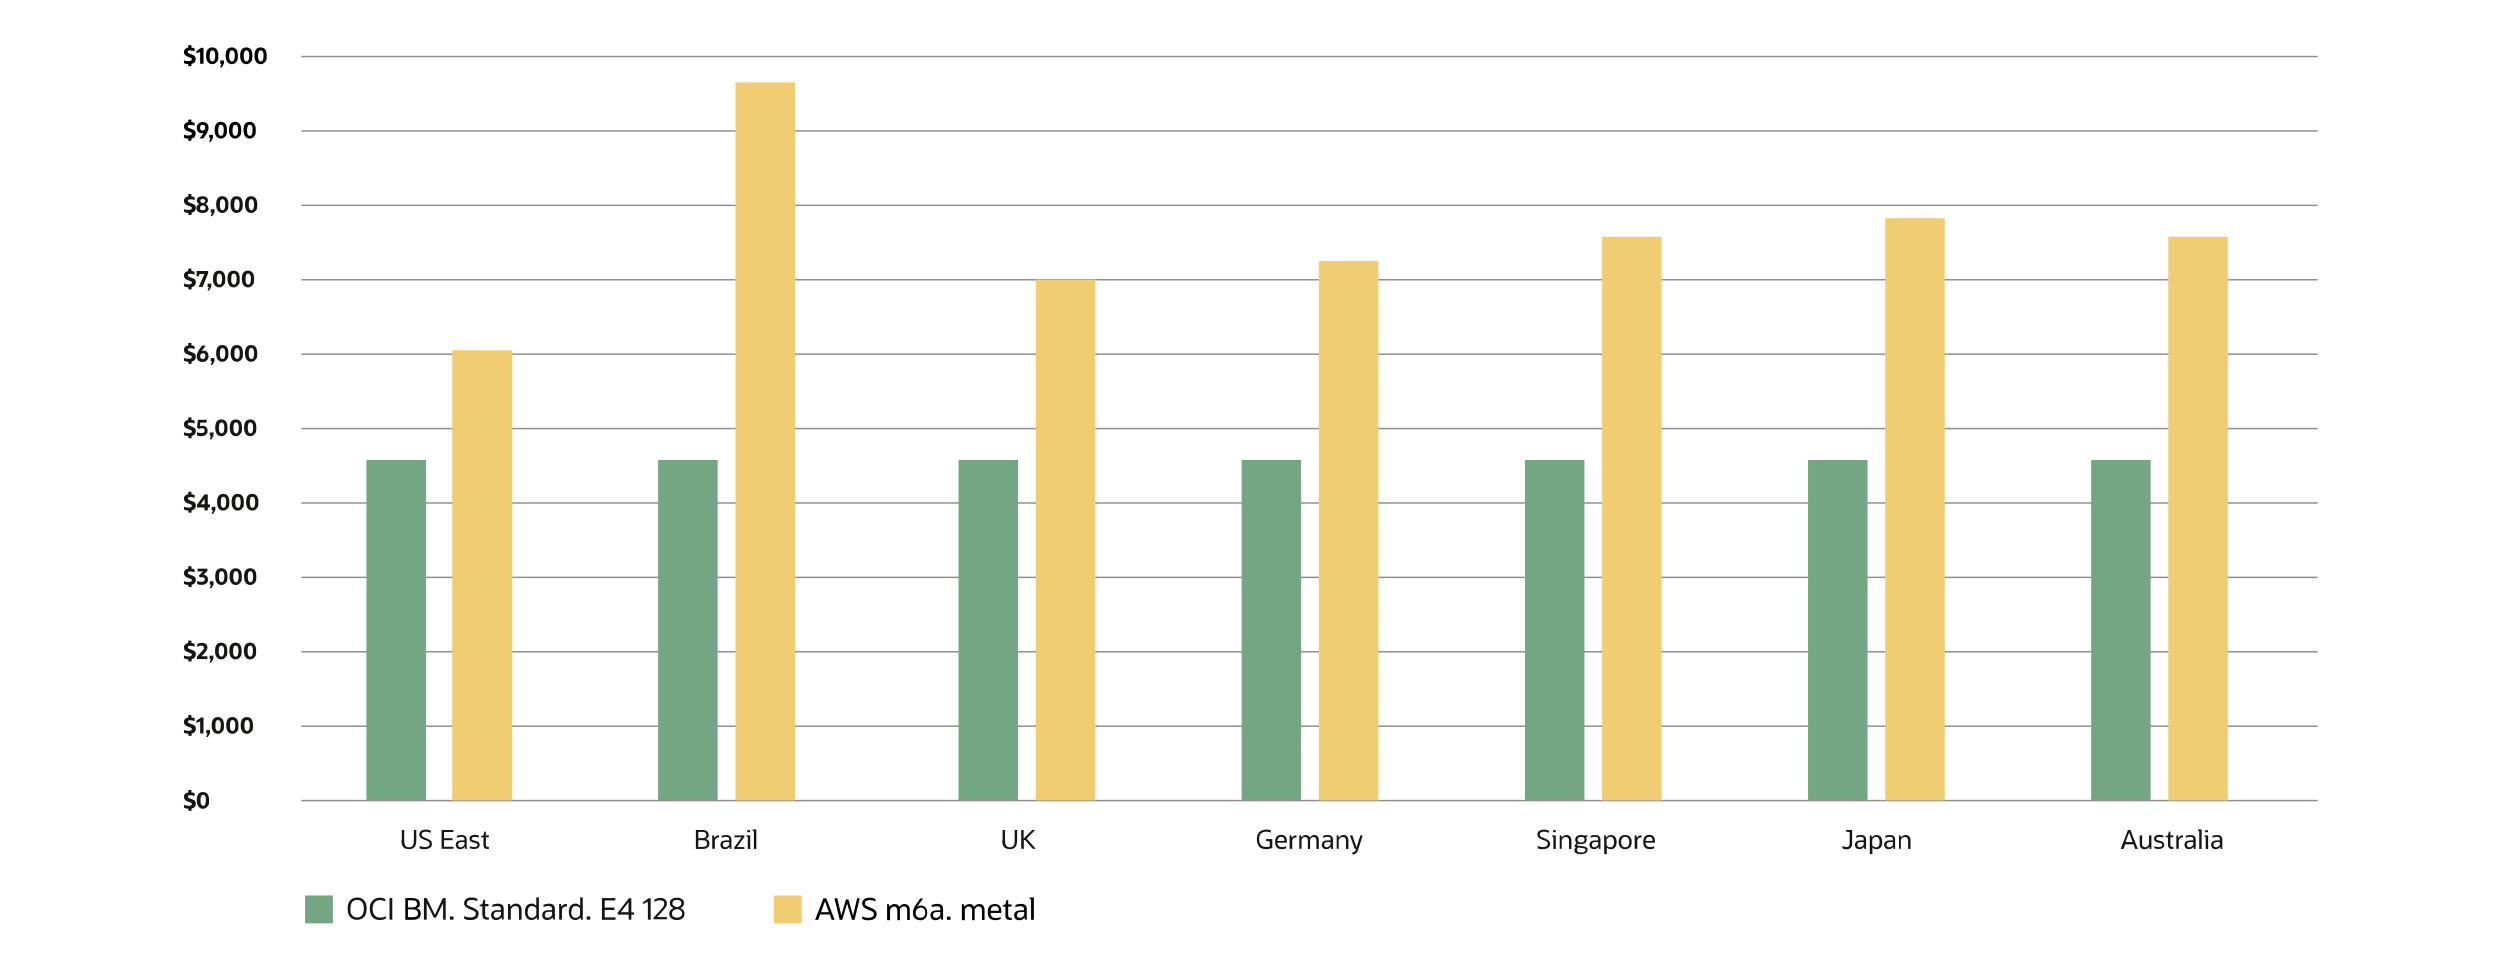 <?xml version="1.0" encoding="UTF-8"?>
<svg id="Layer_1" xmlns="http://www.w3.org/2000/svg" version="1.1" viewBox="0 0 1344 523.4">
  <!-- Generator: Adobe Illustrator 29.1.0, SVG Export Plug-In . SVG Version: 2.1.0 Build 142)  -->
  <defs>
    <style>
      .st0 {
        display: none;
      }

      .st0, .st1 {
        fill: #161513;
      }

      .st2 {
        fill: #74a683;
      }

      .st3 {
        fill: #fff;
      }

      .st4, .st5 {
        isolation: isolate;
      }

      .st6 {
        fill: #f0cc72;
      }

      .st5 {
        fill: none;
        opacity: .7;
        stroke: #665f5b;
        stroke-dasharray: 0 0 0 0 0 0;
        stroke-width: .8px;
      }
    </style>
  </defs>
  <rect class="st3" width="1344" height="523.4"/>
  <path class="st2" d="M179,481.4h-15v15h15v-15Z"/>
  <path class="st6" d="M431,481.4h-15v15h15v-15Z"/>
  <path d="M217.9,494.4v-11.6h3.7c1.4,0,2.4.3,3.1.8.7.5,1,1.3,1,2.4s-.1,1-.4,1.4-.7.7-1.2,1c1.4.4,2.1,1.3,2.1,2.8,0,2.2-1.5,3.3-4.4,3.3h-3.9ZM219.3,487.8h2c1,0,1.7-.1,2.2-.4.4-.3.7-.8.7-1.5s-.2-1.2-.7-1.5c-.4-.3-1.2-.4-2.2-.4h-2v3.8ZM219.3,493.1h2.3c1.1,0,1.9-.2,2.4-.5s.7-.8.7-1.6-.2-1.3-.7-1.6c-.5-.3-1.3-.5-2.4-.5h-2.3v4.2Z"/>
  <path class="st1" d="M192,494.5c-1.7,0-2.9-.5-3.8-1.6-.9-1-1.3-2.5-1.3-4.4s.4-3.4,1.3-4.4c.9-1,2.2-1.6,3.8-1.6s2.9.5,3.8,1.6c.9,1,1.3,2.5,1.3,4.4s-.4,3.4-1.3,4.4c-.9,1-2.2,1.6-3.8,1.6ZM192,493.2c1.2,0,2.1-.4,2.7-1.2.6-.8.9-2,.9-3.5s-.3-2.7-.9-3.5c-.6-.8-1.5-1.2-2.7-1.2-2.4,0-3.6,1.6-3.6,4.7s.3,2.7.9,3.5c.6.8,1.5,1.2,2.7,1.2h0ZM207.5,492.5v1.3c-.4.2-.9.4-1.5.6-.6.1-1.2.2-1.8.2-1.7,0-3.1-.5-4-1.6s-1.4-2.6-1.4-4.5.2-2.3.7-3.2c.4-.9,1.1-1.5,1.9-2,.8-.5,1.8-.7,2.9-.7s1,0,1.5.2c.5.1.9.3,1.3.5v1.3c-.6-.2-1-.4-1.5-.5-.4-.1-.8-.2-1.2-.2-1.3,0-2.3.4-3,1.2-.7.8-1.1,1.9-1.1,3.4s.4,2.7,1.1,3.6c.7.8,1.7,1.2,3,1.2s2-.2,3.1-.7h0ZM209.4,494.4v-11.6h1.5v11.6h-1.5ZM227.9,494.4v-11.6h1.5l4.4,9,4.3-9h1.5v11.6h-1.4v-8.9l-3.8,7.8h-1.2l-3.8-7.7v8.8h-1.5ZM241.9,494.4v-1.7h1.9v1.7h-1.9ZM249.5,493.8v-1.3c1.2.5,2.3.7,3.4.7s1.6-.2,2.1-.5c.5-.4.8-.8.8-1.5s-.2-.8-.5-1.1c-.3-.3-.9-.6-1.7-.9l-1.2-.5c-1-.4-1.8-.9-2.2-1.3-.4-.5-.7-1.1-.7-1.8,0-1,.4-1.7,1.1-2.3.7-.6,1.7-.8,3-.8s1.1,0,1.6.2c.6.1,1,.3,1.4.5v1.3c-1.1-.5-2.1-.7-3-.7-1.7,0-2.6.6-2.6,1.8s.2.7.5,1,.9.6,1.6.9l1.2.5c1.1.4,1.8.9,2.3,1.4s.7,1.1.7,1.9-.4,1.9-1.1,2.4c-.7.6-1.8.9-3.1.9h-1.3c-.4,0-.8-.1-1.2-.3s-.7-.2-1-.4h-.1ZM259.3,491.8v-4.6h-1.4v-.7l1.4-.5.6-2.3h.9v2.3h1.8v1.2h-1.8v4.6c0,.9.4,1.4,1.2,1.4s.2,0,.4,0h.4v1.2h-1c-.8,0-1.4-.2-1.8-.6s-.6-1.1-.6-2h-.1ZM269.8,494.4l-.2-1.3c-.7,1-1.6,1.5-2.8,1.5s-1.5-.2-2-.7-.8-1.1-.8-1.9.3-1.6.9-2c.6-.5,1.5-.7,2.5-.7h1.9v-.5c0-.6-.1-1-.4-1.3-.3-.2-.7-.4-1.3-.4s-.8,0-1.3.1c-.5,0-1,.2-1.6.4v-1.2c.4-.2.9-.3,1.4-.4s1-.2,1.5-.2c2.1,0,3.2.9,3.2,2.8v5.7h-1ZM266.9,493.4c.5,0,.9-.1,1.4-.4.4-.3.8-.7,1-1.2v-1.6h-1.8c-.7,0-1.3.1-1.6.4-.3.3-.5.7-.5,1.2s.1.9.4,1.2c.3.3.7.4,1.1.4ZM273.1,494.4v-8.4h1l.3,1.4c.4-.5.8-.9,1.3-1.2.5-.3,1.1-.4,1.7-.4,1,0,1.7.3,2.2.9s.8,1.4.8,2.5v5.2h-1.4v-5.1c0-1.5-.6-2.2-1.9-2.2s-1,.2-1.5.5c-.4.3-.8.8-1,1.3v5.5h-1.5ZM288.7,494.4l-.2-1.3c-.3.5-.7.9-1.2,1.1-.5.3-1,.4-1.6.4-1.1,0-2-.4-2.6-1.2-.6-.8-.9-1.8-.9-3.2s.3-2.4.9-3.2c.6-.8,1.5-1.2,2.6-1.2s.9,0,1.4.3.8.4,1.2.8v-4.5h1.4v12h-1,0ZM283.6,490.2c0,1,.2,1.8.6,2.4s1,.8,1.7.8,1-.1,1.4-.4.8-.7,1-1.1v-3.7c-.7-.8-1.4-1.1-2.3-1.1s-1.3.3-1.7.8c-.4.5-.6,1.3-.6,2.4h-.1ZM297.3,494.4l-.2-1.3c-.7,1-1.6,1.5-2.8,1.5s-1.5-.2-2-.7-.8-1.1-.8-1.9.3-1.6.9-2c.6-.5,1.5-.7,2.5-.7h1.9v-.5c0-.6-.1-1-.4-1.3-.3-.2-.7-.4-1.3-.4s-.8,0-1.3.1c-.5,0-1,.2-1.6.4v-1.2c.4-.2.9-.3,1.4-.4s1-.2,1.5-.2c2.1,0,3.2.9,3.2,2.8v5.7h-1ZM294.4,493.4c.5,0,.9-.1,1.4-.4.4-.3.8-.7,1-1.2v-1.6h-1.8c-.7,0-1.3.1-1.6.4-.3.3-.5.7-.5,1.2s.1.9.4,1.2c.3.3.7.4,1.1.4ZM300.6,494.4v-8.4h1l.3,1.6c.5-1.1,1.3-1.6,2.3-1.6s.4,0,.6,0v1.3h-.4c-.6,0-1.1.2-1.5.5s-.7.8-.8,1.5v5.1h-1.5ZM312.3,494.4l-.2-1.3c-.3.5-.7.9-1.2,1.1-.5.3-1,.4-1.6.4-1.1,0-2-.4-2.6-1.2-.6-.8-.9-1.8-.9-3.2s.3-2.4.9-3.2c.6-.8,1.5-1.2,2.6-1.2s.9,0,1.4.3.8.4,1.2.8v-4.5h1.4v12h-1,0ZM307.1,490.2c0,1,.2,1.8.6,2.4s1,.8,1.7.8,1-.1,1.4-.4.8-.7,1-1.1v-3.7c-.7-.8-1.4-1.1-2.3-1.1s-1.3.3-1.7.8c-.4.5-.6,1.3-.6,2.4h-.1ZM315.4,494.4v-1.7h1.9v1.7h-1.9ZM323.6,494.4v-11.6h7.2v1.3h-5.7v3.8h5.2v1.3h-5.2v4h5.8v1.3h-7.3ZM332.1,491.7v-1.1l6-7.7h1.3v7.6h1.5v1.2h-1.5v2.7h-1.4v-2.7h-5.9ZM333.7,490.4h4.2v-5.4l-4.2,5.4ZM348.3,494.4v-9.6l-2.7,1.2v-.9l3.1-2.2h1.1v11.5h-1.5ZM351.3,494.4v-1l3.2-3.5c.6-.7,1.1-1.2,1.5-1.7s.7-.9.8-1.3c.2-.4.3-.7.3-1,0-1.3-.7-1.9-2.2-1.9s-2,.3-3.1.9v-1.2c.4-.3.9-.5,1.5-.7s1.2-.3,1.7-.3c1.1,0,2,.3,2.6.8s.9,1.3.9,2.3-.2,1.3-.7,2-1.2,1.6-2.2,2.7l-2.4,2.5h5.3v1.2h-7.2v.2h0ZM368,491.2c0,1-.4,1.9-1.1,2.5s-1.7.9-3,.9-2.3-.3-3-.9-1.1-1.4-1.1-2.5.2-1.3.6-1.8,1-.9,1.7-1.2c-.7-.3-1.2-.6-1.5-1.1-.4-.4-.5-1-.5-1.6,0-.9.3-1.6,1-2.1s1.6-.8,2.8-.8,2.1.3,2.8.8c.7.5,1,1.2,1,2.1s-.2,1.1-.5,1.6-.9.8-1.5,1.1c.7.2,1.3.6,1.7,1.2.4.5.6,1.1.6,1.8ZM364,487.7c.8-.2,1.3-.4,1.7-.8.4-.4.6-.8.6-1.3,0-1.2-.8-1.8-2.4-1.8s-2.4.6-2.4,1.8.2.9.6,1.3c.4.3,1,.6,1.8.8h0ZM364,488.7c-1.8.3-2.7,1.1-2.7,2.4s.2,1.3.7,1.6c.5.4,1.1.6,2,.6s1.5-.2,2-.6.7-.9.7-1.6c0-1.3-.9-2.1-2.7-2.4Z"/>
  <path class="st0" d="M438.1,494.4l4.5-11.6h1.5l4.5,11.6h-1.6l-1-2.9h-5.2l-1,2.9h-1.7,0ZM441.2,490.2h4.3l-2.1-5.9-2.1,5.9h0ZM451.3,494.4l-2.8-11.6h1.5l2.2,9.2,2.5-8.6h1.3l2.5,8.7,2.2-9.3h1.4l-2.8,11.6h-1.4l-2.6-8.8-2.6,8.8h-1.4ZM463.4,493.8v-1.3c1.2.5,2.3.7,3.4.7s1.6-.2,2.1-.5c.5-.4.8-.8.8-1.5s-.2-.8-.5-1.1c-.3-.3-.9-.6-1.7-.9l-1.2-.5c-1-.4-1.8-.9-2.2-1.3-.4-.5-.7-1.1-.7-1.8,0-1,.4-1.7,1.1-2.3.7-.6,1.7-.8,3-.8s1.1,0,1.6.2c.6.1,1,.3,1.4.5v1.3c-1.1-.5-2.1-.7-3-.7-1.7,0-2.6.6-2.6,1.8s.2.7.5,1,.9.6,1.6.9l1.2.5c1.1.4,1.8.9,2.3,1.4s.7,1.1.7,1.9-.4,1.9-1.1,2.4c-.7.6-1.8.9-3.1.9s-.8,0-1.3,0-.8-.1-1.2-.3c-.4-.1-.7-.2-1-.4h0ZM480.7,494.4v-8.4h1l.3,1.4c.3-.5.7-.9,1.2-1.1.5-.3,1-.4,1.6-.4,1.2,0,2.1.5,2.5,1.6.3-.5.7-.9,1.2-1.2.5-.3,1.1-.4,1.6-.4.9,0,1.6.3,2.1.9s.7,1.4.7,2.5v5.2h-1.4v-5.1c0-1.4-.6-2.2-1.7-2.2s-1,.2-1.4.5-.7.7-.8,1.2v5.6h-1.4v-5.1c0-1.4-.6-2.2-1.7-2.2s-1,.2-1.4.5-.7.8-.8,1.3v5.5h-1.6ZM498.6,494.5c-1.2,0-2.2-.4-2.9-1.1-.7-.7-1-1.7-1-3s.1-1.4.4-2.1.8-1.6,1.4-2.5l2.1-3h1.6l-2.4,3.3c-.2.2-.3.5-.5.7-.1.2-.3.4-.4.6.6-.5,1.3-.8,2.2-.8s1.2.2,1.7.5.9.8,1.2,1.4c.3.6.4,1.3.4,2.1s-.2,1.5-.5,2.1-.8,1.1-1.4,1.4-1.3.5-2.1.5h.2,0ZM496,490.5c0,.9.2,1.6.7,2.1s1.1.7,1.9.7,1.4-.2,1.9-.7.7-1.2.7-2-.2-1.5-.6-2-1-.8-1.7-.8-1.2.2-1.6.5c-.5.3-.8.8-1.1,1.4v.8h-.2,0ZM509.8,494.4l-.2-1.3c-.7,1-1.6,1.5-2.8,1.5s-1.5-.2-2-.7-.8-1.1-.8-1.9.3-1.6.9-2c.6-.5,1.5-.7,2.5-.7h1.9v-.5c0-.6-.1-1-.4-1.3-.3-.2-.7-.4-1.3-.4s-.8,0-1.3.1c-.5,0-1,.2-1.6.4v-1.2c.4-.2.9-.3,1.4-.4s1-.2,1.5-.2c2.1,0,3.2.9,3.2,2.8v5.7h-1ZM507,493.4c.5,0,.9-.1,1.4-.4.4-.3.8-.7,1-1.2v-1.6h-1.8c-.7,0-1.3.1-1.6.4-.3.3-.5.7-.5,1.2s.1.9.4,1.2c.3.3.7.4,1.1.4ZM512.9,494.4v-1.7h1.9v1.7h-1.9ZM520.9,494.4v-8.4h1l.3,1.4c.3-.5.7-.9,1.2-1.1.5-.3,1-.4,1.6-.4,1.2,0,2.1.5,2.5,1.6.3-.5.7-.9,1.2-1.2.5-.3,1.1-.4,1.6-.4.9,0,1.6.3,2.1.9s.7,1.4.7,2.5v5.2h-1.4v-5.1c0-1.4-.6-2.2-1.7-2.2s-1,.2-1.4.5-.7.7-.8,1.2v5.6h-1.4v-5.1c0-1.4-.6-2.2-1.7-2.2s-1,.2-1.4.5-.7.8-.8,1.3v5.5h-1.6,0ZM541.7,493.9c-.3.2-.7.3-1.2.4s-1,.2-1.6.2c-1.3,0-2.3-.4-3-1.1-.7-.8-1-1.9-1-3.3s.3-2.5,1-3.2c.6-.7,1.6-1.1,2.8-1.1,2.3,0,3.5,1.3,3.5,3.9v.9h-5.8c0,.9.3,1.6.8,2.1.4.4,1.1.6,2,.6s.9,0,1.4-.1c.4,0,.9-.2,1.3-.4v1.2h-.2ZM538.6,487c-.7,0-1.3.2-1.6.6-.4.4-.6,1-.6,1.8h4.4c0-.9-.2-1.5-.5-1.9s-.9-.6-1.6-.6h-.1ZM544.3,491.8v-4.6h-1.4v-.7l1.4-.5.6-2.3h.9v2.3h1.8v1.2h-1.8v4.6c0,.9.4,1.4,1.2,1.4s.3,0,.4,0h.4v1.2h-1c-.8,0-1.4-.2-1.8-.6-.4-.4-.6-1.1-.6-2h-.1ZM554.9,494.4l-.2-1.3c-.7,1-1.6,1.5-2.8,1.5s-1.5-.2-2-.7-.8-1.1-.8-1.9.3-1.6.9-2c.6-.5,1.5-.7,2.5-.7h1.9v-.5c0-.6,0-1-.4-1.3-.3-.2-.7-.4-1.3-.4s-.8,0-1.3.1c-.5,0-1,.2-1.6.4v-1.2c.4-.2.9-.3,1.4-.4s1-.2,1.5-.2c2.1,0,3.2.9,3.2,2.8v5.7h-1ZM552,493.4c.5,0,.9-.1,1.4-.4.4-.3.8-.7,1-1.2v-1.6h-1.8c-.7,0-1.3.1-1.6.4s-.5.7-.5,1.2,0,.9.4,1.2c.3.3.7.4,1.1.4h0ZM558.2,494.4v-10.9l-.8-.5v-.6h2.3v12h-1.5Z"/>
  <g id="Gridlines">
    <path class="st5" d="M162,430.4h1084"/>
    <path class="st5" d="M162,390.4h1084"/>
    <path class="st5" d="M162,350.4h1084"/>
    <path class="st5" d="M162,310.4h1084"/>
    <path class="st5" d="M162,270.4h1084"/>
    <path class="st5" d="M162,230.4h1084"/>
    <path class="st5" d="M162,190.4h1084"/>
    <path class="st5" d="M162,150.4h1084"/>
    <path class="st5" d="M162,110.4h1084"/>
    <path class="st5" d="M162,70.4h1084"/>
    <path class="st5" d="M162,30.4h1084"/>
  </g>
  <path class="st2" d="M229,247.3h-32v183h32v-183h0Z"/>
  <path class="st6" d="M275.4,188.3h-32.3v242h32.3v-242h0Z"/>
  <path class="st2" d="M385.8,247.3h-32v183h32v-183h0Z"/>
  <path class="st6" d="M427.4,44.3h-32v386h32V44.3Z"/>
  <path class="st2" d="M547.3,247.3h-32v183h32v-183h0Z"/>
  <path class="st6" d="M588.8,150.3h-32v280h32V150.3Z"/>
  <path class="st2" d="M699.5,247.3h-32v183h32v-183h0Z"/>
  <path class="st6" d="M741,140.3h-32v290h32V140.3Z"/>
  <path class="st2" d="M851.8,247.3h-32v183h32v-183h0Z"/>
  <path class="st2" d="M1156.2,247.3h-32v183h32v-183h0Z"/>
  <path class="st6" d="M893.3,127.3h-32v303h32V127.3Z"/>
  <path class="st6" d="M1197.7,127.3h-32v303h32V127.3Z"/>
  <path class="st2" d="M1004,247.3h-32v183h32v-183h0Z"/>
  <path class="st6" d="M1045.5,117.3h-32v313h32V117.3Z"/>
  <path class="st1" d="M98.9,114v-1.6c.5.2.9.3,1.4.4h1.3c1,0,1.5-.3,1.5-.9s0-.3,0-.4-.2-.2-.3-.3c-.2,0-.4-.2-.8-.3l-1-.4c-.6-.2-1.2-.5-1.5-.9-.4-.4-.6-.9-.6-1.6s.2-1.2.6-1.6,1-.7,1.7-.8v-1.3h1.7v1.3c.6,0,1.2.2,1.7.4v1.6c-.5-.2-.9-.3-1.2-.4h-1.1c-.4,0-.8,0-1,.2-.2,0-.3.3-.3.6s0,.4.3.6c.2,0,.5.3.9.4l1,.4c.6.2,1,.4,1.3.6s.5.5.6.7c0,.3.2.6.2,1.1s-.2,1.2-.6,1.7c-.4.4-.9.7-1.7.9v1.2h-1.7v-1.1c-.8,0-1.5-.2-2.1-.5h-.3ZM112.2,111.9c0,.8-.3,1.4-.9,1.9s-1.4.7-2.4.7-1.8-.2-2.4-.7-.9-1.1-.9-1.9,0-.9.4-1.3.6-.7,1.1-.9c-.8-.4-1.3-1.1-1.3-1.9s.3-1.3.8-1.7c.5-.4,1.3-.6,2.2-.6s1.7.2,2.2.6.8,1,.8,1.7-.4,1.4-1.3,1.9c.5.2.8.5,1.1.9.3.4.4.8.4,1.3h.2ZM109,109.2c.8-.2,1.3-.6,1.3-1.2s-.4-1-1.3-1-1.3.3-1.3,1,.4,1,1.3,1.2ZM109,110.4c-1,.2-1.5.7-1.5,1.4s0,.7.4.9c.3.2.6.3,1.1.3s.8,0,1.1-.3c.3-.2.4-.5.4-.9,0-.8-.5-1.2-1.5-1.4ZM113.2,116.3l.8-2h-.7v-1.8h2v1.7l-1.2,2h-.9ZM119.6,114.5c-1.1,0-1.9-.4-2.5-1.2-.6-.8-.9-1.9-.9-3.4,0-2.9,1.1-4.4,3.3-4.4s3.3,1.5,3.3,4.4-.3,2.6-.9,3.4-1.4,1.2-2.5,1.2h.2ZM119.6,113c.5,0,.9-.2,1.1-.7s.4-1.2.4-2.3,0-1.7-.4-2.2c-.2-.5-.6-.7-1.1-.7s-.9.2-1.1.7-.3,1.2-.3,2.2,0,1.8.4,2.3c.2.5.6.7,1.1.7h0ZM127.3,114.5c-1.1,0-1.9-.4-2.5-1.2-.6-.8-.9-1.9-.9-3.4,0-2.9,1.1-4.4,3.3-4.4s3.3,1.5,3.3,4.4-.3,2.6-.9,3.4c-.6.8-1.4,1.2-2.5,1.2h.2ZM127.3,113c.5,0,.9-.2,1.1-.7.2-.5.4-1.2.4-2.3s-.1-1.7-.4-2.2c-.2-.5-.6-.7-1.1-.7s-.9.2-1.1.7-.3,1.2-.3,2.2,0,1.8.4,2.3c.2.5.6.7,1.1.7h-.1ZM135.1,114.5c-1.1,0-1.9-.4-2.5-1.2-.6-.8-.9-1.9-.9-3.4,0-2.9,1.1-4.4,3.3-4.4s3.3,1.5,3.3,4.4-.3,2.6-.9,3.4c-.6.8-1.4,1.2-2.5,1.2h.2,0ZM135.1,113c.5,0,.9-.2,1.1-.7.2-.5.4-1.2.4-2.3s-.1-1.7-.4-2.2c-.2-.5-.6-.7-1.1-.7s-.9.2-1.1.7c-.2.5-.3,1.2-.3,2.2s.1,1.8.4,2.3c.2.5.6.7,1.1.7h0Z"/>
  <path class="st1" d="M98.9,154v-1.6c.5.2.9.3,1.4.4.4,0,.9.1,1.3.1,1,0,1.5-.3,1.5-.9s0-.3,0-.4-.2-.2-.3-.3c-.2,0-.4-.2-.8-.3l-1-.4c-.6-.2-1.2-.5-1.5-.9-.4-.4-.6-.9-.6-1.6s.2-1.2.6-1.6c.4-.4,1-.7,1.7-.8v-1.3h1.7v1.3c.6,0,1.2.2,1.7.4v1.6c-.5-.2-.9-.3-1.2-.4-.4,0-.7-.1-1.1-.1s-.8,0-1,.2c-.2.1-.3.3-.3.6s0,.4.3.6c.2.1.5.3.9.4l1,.4c.6.2,1,.4,1.3.6.3.2.5.5.6.7,0,.3.2.6.2,1.1s-.2,1.2-.6,1.7c-.4.4-.9.7-1.7.9v1.2h-1.7v-1.1c-.8,0-1.5-.2-2.1-.5h-.3ZM106.8,154.3l3.1-7h-2.6l-.5,1.3h-1.1v-2.9h6.2v1.2l-3,7.4h-2.1ZM111.5,156.3l.8-2h-.7v-1.8h2v1.7l-1.2,2h-.9ZM117.9,154.5c-1.1,0-1.9-.4-2.5-1.2s-.9-1.9-.9-3.4c0-2.9,1.1-4.4,3.3-4.4s3.3,1.5,3.3,4.4-.3,2.6-.9,3.4c-.6.8-1.4,1.2-2.5,1.2h.2ZM117.9,153c.5,0,.9-.2,1.1-.7s.4-1.2.4-2.3,0-1.7-.4-2.2c-.2-.5-.6-.7-1.1-.7s-.9.2-1.1.7-.3,1.2-.3,2.2,0,1.8.4,2.3c.2.5.6.7,1.1.7h0ZM125.7,154.5c-1.1,0-1.9-.4-2.5-1.2s-.9-1.9-.9-3.4c0-2.9,1.1-4.4,3.3-4.4s3.3,1.5,3.3,4.4-.3,2.6-.9,3.4c-.6.8-1.4,1.2-2.5,1.2h.2ZM125.7,153c.5,0,.9-.2,1.1-.7s.4-1.2.4-2.3,0-1.7-.4-2.2c-.2-.5-.6-.7-1.1-.7s-.9.2-1.1.7-.3,1.2-.3,2.2,0,1.8.4,2.3.6.7,1.1.7h0ZM133.4,154.5c-1.1,0-1.9-.4-2.5-1.2s-.9-1.9-.9-3.4c0-2.9,1.1-4.4,3.3-4.4s3.3,1.5,3.3,4.4-.3,2.6-.9,3.4c-.6.8-1.4,1.2-2.5,1.2h.2,0ZM133.4,153c.5,0,.9-.2,1.1-.7s.4-1.2.4-2.3-.1-1.7-.4-2.2c-.2-.5-.6-.7-1.1-.7s-.9.2-1.1.7c-.2.5-.3,1.2-.3,2.2s.1,1.8.4,2.3c.2.5.6.7,1.1.7h0Z"/>
  <path class="st1" d="M98.9,194v-1.6c.5.2.9.3,1.4.4.4,0,.9.1,1.3.1,1,0,1.5-.3,1.5-.9s0-.3,0-.4-.2-.2-.3-.3c-.2,0-.4-.2-.8-.3l-1-.4c-.6-.2-1.2-.5-1.5-.9-.4-.4-.6-.9-.6-1.6s.2-1.2.6-1.6c.4-.4,1-.7,1.7-.8v-1.3h1.7v1.3c.6,0,1.2.2,1.7.4v1.6c-.5-.2-.9-.3-1.2-.4-.4,0-.7-.1-1.1-.1s-.8,0-1,.2c-.2.1-.3.3-.3.6s0,.4.3.6c.2.1.5.3.9.4l1,.4c.6.2,1,.4,1.3.6.3.2.5.5.6.7,0,.3.2.6.2,1.1s-.2,1.2-.6,1.7c-.4.4-.9.7-1.7.9v1.2h-1.7v-1.1c-.8,0-1.5-.2-2.1-.5h-.3ZM112.1,191.4c0,.6,0,1.2-.4,1.7s-.6.8-1.1,1.1-1,.4-1.7.4c-1,0-1.8-.3-2.3-.8-.6-.6-.8-1.3-.8-2.3s0-1.1.4-1.8c.2-.6.6-1.3,1-1.9l1.4-2h2l-1.6,2.1c-.2.3-.4.6-.6.9.3-.2.7-.3,1.1-.3.8,0,1.5.3,1.9.8s.7,1.2.7,2.1ZM107.6,191.4c0,.5,0,.9.4,1.2s.6.4,1,.4.8-.1,1-.4c.3-.3.4-.7.4-1.2s0-.8-.3-1.1c-.2-.3-.5-.4-.9-.4-.7,0-1.1.3-1.5.9v.6h0ZM113.2,196.3l.8-2h-.7v-1.8h2v1.7l-1.2,2h-.9ZM119.6,194.5c-1.1,0-1.9-.4-2.5-1.2s-.9-1.9-.9-3.4c0-2.9,1.1-4.4,3.3-4.4s3.3,1.5,3.3,4.4-.3,2.6-.9,3.4c-.6.8-1.4,1.2-2.5,1.2h.2ZM119.6,193c.5,0,.9-.2,1.1-.7s.4-1.2.4-2.3,0-1.7-.4-2.2c-.2-.5-.6-.7-1.1-.7s-.9.2-1.1.7-.3,1.2-.3,2.2,0,1.8.4,2.3c.2.5.6.7,1.1.7h0ZM127.4,194.5c-1.1,0-1.9-.4-2.5-1.2s-.9-1.9-.9-3.4c0-2.9,1.1-4.4,3.3-4.4s3.3,1.5,3.3,4.4-.3,2.6-.9,3.4c-.6.8-1.4,1.2-2.5,1.2,0,0,.2,0,.2,0ZM127.4,193c.5,0,.9-.2,1.1-.7s.4-1.2.4-2.3-.1-1.7-.4-2.2c-.2-.5-.6-.7-1.1-.7s-.9.2-1.1.7-.3,1.2-.3,2.2,0,1.8.4,2.3.6.7,1.1.7h0ZM135.1,194.5c-1.1,0-1.9-.4-2.5-1.2s-.9-1.9-.9-3.4c0-2.9,1.1-4.4,3.3-4.4s3.3,1.5,3.3,4.4-.3,2.6-.9,3.4c-.6.8-1.4,1.2-2.5,1.2h.2,0ZM135.1,193c.5,0,.9-.2,1.1-.7s.4-1.2.4-2.3-.1-1.7-.4-2.2c-.2-.5-.6-.7-1.1-.7s-.9.2-1.1.7c-.2.5-.3,1.2-.3,2.2s.1,1.8.4,2.3c.2.5.6.7,1.1.7h0Z"/>
  <path class="st1" d="M98.9,234v-1.6c.5.2.9.3,1.4.4.4,0,.9.1,1.3.1,1,0,1.5-.3,1.5-.9s0-.3,0-.4-.2-.2-.3-.3c-.2,0-.4-.2-.8-.3l-1-.4c-.6-.2-1.2-.5-1.5-.9-.4-.4-.6-.9-.6-1.6s.2-1.2.6-1.6c.4-.4,1-.7,1.7-.8v-1.3h1.7v1.3c.6,0,1.2.2,1.7.4v1.6c-.5-.2-.9-.3-1.2-.4-.4,0-.7-.1-1.1-.1s-.8,0-1,.2c-.2.1-.3.3-.3.6s0,.4.3.6c.2.1.5.3.9.4l1,.4c.6.2,1,.4,1.3.6.3.2.5.5.6.7,0,.3.2.6.2,1.1s-.2,1.2-.6,1.7c-.4.4-.9.7-1.7.9v1.2h-1.7v-1.1c-.8,0-1.5-.2-2.1-.5h-.3ZM105.9,233.9v-1.6c.4.2.7.3,1.2.4.4,0,.9.1,1.3.1s.9-.1,1.2-.4c.3-.2.4-.6.4-1s0-.7-.4-.9c-.2-.2-.6-.3-1-.3s-1.1.1-1.6.4l-1.1-.8.5-4.1h4.7v1.5h-3.4l-.2,1.9c.4-.1.8-.2,1.2-.2.9,0,1.6.2,2.1.7s.8,1.1.8,2,0,1.1-.4,1.5-.6.8-1.1,1-1,.4-1.7.4-1,0-1.4-.1c-.4,0-.8-.2-1.2-.4h0ZM112.7,236.3l.8-2h-.7v-1.8h2v1.7l-1.2,2h-.9ZM119.1,234.5c-1.1,0-1.9-.4-2.5-1.2s-.9-1.9-.9-3.4c0-2.9,1.1-4.4,3.3-4.4s3.3,1.5,3.3,4.4-.3,2.6-.9,3.4-1.4,1.2-2.5,1.2h.2ZM119.1,233c.5,0,.9-.2,1.1-.7s.4-1.2.4-2.3,0-1.7-.4-2.2c-.2-.5-.6-.7-1.1-.7s-.9.2-1.1.7-.3,1.2-.3,2.2,0,1.8.4,2.3c.2.5.6.7,1.1.7h0ZM126.9,234.5c-1.1,0-1.9-.4-2.5-1.2s-.9-1.9-.9-3.4c0-2.9,1.1-4.4,3.3-4.4s3.3,1.5,3.3,4.4-.3,2.6-.9,3.4c-.6.8-1.4,1.2-2.5,1.2,0,0,.2,0,.2,0ZM126.9,233c.5,0,.9-.2,1.1-.7s.4-1.2.4-2.3-.1-1.7-.4-2.2c-.2-.5-.6-.7-1.1-.7s-.9.2-1.1.7-.3,1.2-.3,2.2,0,1.8.4,2.3c.2.5.6.7,1.1.7h0ZM134.6,234.5c-1.1,0-1.9-.4-2.5-1.2s-.9-1.9-.9-3.4c0-2.9,1.1-4.4,3.3-4.4s3.3,1.5,3.3,4.4-.3,2.6-.9,3.4c-.6.8-1.4,1.2-2.5,1.2h.2,0ZM134.6,233c.5,0,.9-.2,1.1-.7.2-.5.4-1.2.4-2.3s-.1-1.7-.4-2.2c-.2-.5-.6-.7-1.1-.7s-.9.2-1.1.7c-.2.5-.3,1.2-.3,2.2s.1,1.8.4,2.3c.2.5.6.7,1.1.7h0Z"/>
  <path class="st1" d="M98.9,274v-1.6c.5.2.9.3,1.4.4.4,0,.9.1,1.3.1,1,0,1.5-.3,1.5-.9s0-.3,0-.4-.2-.2-.3-.3c-.2,0-.4-.2-.8-.3l-1-.4c-.6-.2-1.2-.5-1.5-.9-.4-.4-.6-.9-.6-1.6s.2-1.2.6-1.6,1-.7,1.7-.8v-1.3h1.7v1.3c.6,0,1.2.2,1.7.4v1.6c-.5-.2-.9-.3-1.2-.4-.4,0-.7-.1-1.1-.1s-.8,0-1,.2c-.2.1-.3.3-.3.6s0,.4.3.6c.2.1.5.3.9.4l1,.4c.6.2,1,.4,1.3.6s.5.5.6.7c0,.3.2.6.2,1.1s-.2,1.2-.6,1.7c-.4.4-.9.7-1.7.9v1.2h-1.7v-1.1c-.8,0-1.5-.2-2.1-.5h-.3ZM105.9,272.7v-1.4l4.1-5.5h1.7v5.4h1.2v1.6h-1.2v1.6h-1.8v-1.6h-4,0ZM110,270.7v-2.5l-2.1,2.9h2.1v-.5h0ZM113.7,276.3l.8-2h-.7v-1.8h2v1.7l-1.2,2h-.9ZM120.1,274.5c-1.1,0-1.9-.4-2.5-1.2s-.9-1.9-.9-3.4c0-2.9,1.1-4.4,3.3-4.4s3.3,1.5,3.3,4.4-.3,2.6-.9,3.4-1.4,1.2-2.5,1.2h.2ZM120.1,273c.5,0,.9-.2,1.1-.7s.4-1.2.4-2.3,0-1.7-.4-2.2c-.2-.5-.6-.7-1.1-.7s-.9.2-1.1.7-.3,1.2-.3,2.2,0,1.8.4,2.3c.2.5.6.7,1.1.7h0ZM127.9,274.5c-1.1,0-1.9-.4-2.5-1.2-.6-.8-.9-1.9-.9-3.4,0-2.9,1.1-4.4,3.3-4.4s3.3,1.5,3.3,4.4-.3,2.6-.9,3.4-1.4,1.2-2.5,1.2c0,0,.2,0,.2,0ZM127.9,273c.5,0,.9-.2,1.1-.7s.4-1.2.4-2.3-.1-1.7-.4-2.2c-.2-.5-.6-.7-1.1-.7s-.9.2-1.1.7-.3,1.2-.3,2.2,0,1.8.4,2.3c.2.5.6.7,1.1.7h0ZM135.7,274.5c-1.1,0-1.9-.4-2.5-1.2-.6-.8-.9-1.9-.9-3.4,0-2.9,1.1-4.4,3.3-4.4s3.3,1.5,3.3,4.4-.3,2.6-.9,3.4c-.6.8-1.4,1.2-2.5,1.2h.2,0ZM135.7,273c.5,0,.9-.2,1.1-.7.2-.5.4-1.2.4-2.3s-.1-1.7-.4-2.2c-.2-.5-.6-.7-1.1-.7s-.9.2-1.1.7c-.2.5-.3,1.2-.3,2.2s.1,1.8.4,2.3c.2.5.6.7,1.1.7h0Z"/>
  <path class="st1" d="M98.9,314v-1.6c.5.2.9.3,1.4.4.4,0,.9.1,1.3.1,1,0,1.5-.3,1.5-.9s0-.3,0-.4-.2-.2-.3-.3c-.2,0-.4-.2-.8-.3l-1-.4c-.6-.2-1.2-.5-1.5-.9-.4-.4-.6-.9-.6-1.6s.2-1.2.6-1.6,1-.7,1.7-.8v-1.3h1.7v1.3c.6,0,1.2.2,1.7.4v1.6c-.5-.2-.9-.3-1.2-.4-.4,0-.7-.1-1.1-.1s-.8,0-1,.2c-.2.1-.3.3-.3.6s0,.4.3.6c.2.1.5.3.9.4l1,.4c.6.2,1,.4,1.3.6s.5.5.6.7c0,.3.2.6.2,1.1s-.2,1.2-.6,1.7c-.4.4-.9.7-1.7.9v1.2h-1.7v-1.1c-.8,0-1.5-.2-2.1-.5h-.3ZM106,313.9v-1.6c.3.2.7.3,1.1.4.4,0,.8.1,1.2.1.6,0,1-.1,1.3-.3.3-.2.5-.6.5-1s0-.7-.4-.9c-.2-.2-.6-.3-1-.3s-.8,0-1.2.2l-.6-1,2.2-2.3h-2.9v-1.5h5.3v1.2l-2.1,2.1c.8,0,1.4.4,1.8.8s.6,1,.6,1.7,0,1.1-.4,1.6c-.3.4-.7.8-1.2,1s-1.1.3-1.8.3-.9,0-1.3-.1c-.4,0-.8-.2-1.1-.4h0ZM112.7,316.3l.8-2h-.7v-1.8h2v1.7l-1.2,2h-.9ZM119.1,314.5c-1.1,0-1.9-.4-2.5-1.2s-.9-1.9-.9-3.4c0-2.9,1.1-4.4,3.3-4.4s3.3,1.5,3.3,4.4-.3,2.6-.9,3.4-1.4,1.2-2.5,1.2h.2ZM119.1,313c.5,0,.9-.2,1.1-.7s.4-1.2.4-2.3,0-1.7-.4-2.2c-.2-.5-.6-.7-1.1-.7s-.9.2-1.1.7-.3,1.2-.3,2.2,0,1.8.4,2.3c.2.5.6.7,1.1.7h0ZM126.8,314.5c-1.1,0-1.9-.4-2.5-1.2s-.9-1.9-.9-3.4c0-2.9,1.1-4.4,3.3-4.4s3.3,1.5,3.3,4.4-.3,2.6-.9,3.4c-.6.8-1.4,1.2-2.5,1.2h.2ZM126.8,313c.5,0,.9-.2,1.1-.7.2-.5.4-1.2.4-2.3s-.1-1.7-.4-2.2c-.2-.5-.6-.7-1.1-.7s-.9.2-1.1.7-.3,1.2-.3,2.2,0,1.8.4,2.3c.2.5.6.7,1.1.7h0ZM134.6,314.5c-1.1,0-1.9-.4-2.5-1.2-.6-.8-.9-1.9-.9-3.4,0-2.9,1.1-4.4,3.3-4.4s3.3,1.5,3.3,4.4-.3,2.6-.9,3.4c-.6.8-1.4,1.2-2.5,1.2h.2,0ZM134.6,313c.5,0,.9-.2,1.1-.7.2-.5.4-1.2.4-2.3s-.1-1.7-.4-2.2c-.2-.5-.6-.7-1.1-.7s-.9.2-1.1.7c-.2.5-.3,1.2-.3,2.2s.1,1.8.4,2.3c.2.5.6.7,1.1.7h0Z"/>
  <path class="st1" d="M98.9,354v-1.6c.5.2.9.3,1.4.4.4,0,.9.1,1.3.1,1,0,1.5-.3,1.5-.9s0-.3,0-.4-.2-.2-.3-.3c-.2,0-.4-.2-.8-.3l-1-.4c-.6-.2-1.2-.5-1.5-.9-.4-.4-.6-.9-.6-1.6s.2-1.2.6-1.6,1-.7,1.7-.8v-1.3h1.7v1.3c.6,0,1.2.2,1.7.4v1.6c-.5-.2-.9-.3-1.2-.4-.4,0-.7-.1-1.1-.1s-.8,0-1,.2c-.2.1-.3.3-.3.6s0,.4.3.6c.2.1.5.3.9.4l1,.4c.6.2,1,.4,1.3.6s.5.5.6.7c0,.3.2.6.2,1.1s-.2,1.2-.6,1.7c-.4.4-.9.7-1.7.9v1.2h-1.7v-1.1c-.8,0-1.5-.2-2.1-.5h-.3ZM105.9,354.3v-1.3l2.2-2.4c.4-.5.8-.8,1-1.1.2-.3.4-.5.5-.7v-.6c0-.7-.5-1.1-1.4-1.1s-1.4.2-2.2.7v-1.6c.4-.2.8-.3,1.2-.4.4-.1.9-.2,1.3-.2.9,0,1.6.2,2.2.6.5.4.8,1,.8,1.8s0,.6-.2,1c0,.3-.3.7-.6,1.1-.3.4-.7.9-1.2,1.4l-1.2,1.3h3.2v1.5h-5.7,0ZM112.6,356.3l.8-2h-.7v-1.8h2v1.7l-1.2,2h-.9ZM119,354.5c-1.1,0-1.9-.4-2.5-1.2s-.9-1.9-.9-3.4c0-2.9,1.1-4.4,3.3-4.4s3.3,1.5,3.3,4.4-.3,2.6-.9,3.4-1.4,1.2-2.5,1.2h.2ZM119,353c.5,0,.9-.2,1.1-.7s.4-1.2.4-2.3,0-1.7-.4-2.2c-.2-.5-.6-.7-1.1-.7s-.9.2-1.1.7-.3,1.2-.3,2.2,0,1.8.4,2.3.6.7,1.1.7h0ZM126.7,354.5c-1.1,0-1.9-.4-2.5-1.2s-.9-1.9-.9-3.4c0-2.9,1.1-4.4,3.3-4.4s3.3,1.5,3.3,4.4-.3,2.6-.9,3.4c-.6.8-1.4,1.2-2.5,1.2h.2ZM126.7,353c.5,0,.9-.2,1.1-.7s.4-1.2.4-2.3-.1-1.7-.4-2.2c-.2-.5-.6-.7-1.1-.7s-.9.2-1.1.7-.3,1.2-.3,2.2,0,1.8.4,2.3c.2.5.6.7,1.1.7h0ZM134.5,354.5c-1.1,0-1.9-.4-2.5-1.2-.6-.8-.9-1.9-.9-3.4,0-2.9,1.1-4.4,3.3-4.4s3.3,1.5,3.3,4.4-.3,2.6-.9,3.4c-.6.8-1.4,1.2-2.5,1.2h.2,0ZM134.5,353c.5,0,.9-.2,1.1-.7.2-.5.4-1.2.4-2.3s-.1-1.7-.4-2.2c-.2-.5-.6-.7-1.1-.7s-.9.2-1.1.7c-.2.5-.3,1.2-.3,2.2s.1,1.8.4,2.3.6.7,1.1.7h0Z"/>
  <path class="st1" d="M98.9,394v-1.6c.5.2.9.3,1.4.4.4,0,.9.1,1.3.1,1,0,1.5-.3,1.5-.9s0-.3,0-.4-.2-.2-.3-.3c-.2,0-.4-.2-.8-.3l-1-.4c-.6-.2-1.2-.5-1.5-.9-.4-.4-.6-.9-.6-1.6s.2-1.2.6-1.6,1-.7,1.7-.8v-1.3h1.7v1.3c.6,0,1.2.2,1.7.4v1.6c-.5-.2-.9-.3-1.2-.4-.4,0-.7-.1-1.1-.1s-.8,0-1,.2c-.2.1-.3.3-.3.6s0,.4.3.6c.2.1.5.3.9.4l1,.4c.6.2,1,.4,1.3.6s.5.5.6.7c0,.3.2.6.2,1.1s-.2,1.2-.6,1.7c-.4.4-.9.7-1.7.9v1.2h-1.7v-1.1c-.8,0-1.5-.2-2.1-.5h-.3ZM107.6,394.3v-6.4l-2,.7v-1.1l2.5-1.8h1.3v8.6h-1.9,0ZM110.8,396.3l.8-2h-.7v-1.8h2v1.7l-1.2,2h-.9ZM117.2,394.5c-1.1,0-1.9-.4-2.5-1.2s-.9-1.9-.9-3.4c0-2.9,1.1-4.4,3.3-4.4s3.3,1.5,3.3,4.4-.3,2.6-.9,3.4-1.4,1.2-2.5,1.2h.2ZM117.2,393c.5,0,.9-.2,1.1-.7s.4-1.2.4-2.3,0-1.7-.4-2.2c-.2-.5-.6-.7-1.1-.7s-.9.2-1.1.7-.3,1.2-.3,2.2,0,1.8.4,2.3.6.7,1.1.7h0ZM125,394.5c-1.1,0-1.9-.4-2.5-1.2s-.9-1.9-.9-3.4c0-2.9,1.1-4.4,3.3-4.4s3.3,1.5,3.3,4.4-.3,2.6-.9,3.4-1.4,1.2-2.5,1.2h.2ZM125,393c.5,0,.9-.2,1.1-.7s.4-1.2.4-2.3,0-1.7-.4-2.2c-.2-.5-.6-.7-1.1-.7s-.9.2-1.1.7-.3,1.2-.3,2.2,0,1.8.4,2.3c.2.5.6.7,1.1.7h0ZM132.8,394.5c-1.1,0-1.9-.4-2.5-1.2s-.9-1.9-.9-3.4c0-2.9,1.1-4.4,3.3-4.4s3.3,1.5,3.3,4.4-.3,2.6-.9,3.4c-.6.8-1.4,1.2-2.5,1.2h.2,0ZM132.8,393c.5,0,.9-.2,1.1-.7s.4-1.2.4-2.3-.1-1.7-.4-2.2c-.2-.5-.6-.7-1.1-.7s-.9.2-1.1.7c-.2.5-.3,1.2-.3,2.2s.1,1.8.4,2.3c.2.5.6.7,1.1.7h0Z"/>
  <path class="st1" d="M98.9,434.3v-1.6c.5.2.9.3,1.4.4.4,0,.9.1,1.3.1,1,0,1.5-.3,1.5-.9s0-.3,0-.4-.2-.2-.3-.3c-.2,0-.4-.2-.8-.3l-1-.4c-.6-.2-1.2-.5-1.5-.9-.4-.4-.6-.9-.6-1.6s.2-1.2.6-1.6,1-.7,1.7-.8v-1.3h1.7v1.3c.6,0,1.2.2,1.7.4v1.6c-.5-.2-.9-.3-1.2-.4-.4,0-.7-.1-1.1-.1s-.8,0-1,.2c-.2.1-.3.3-.3.6s0,.4.3.6c.2.1.5.3.9.4l1,.4c.6.2,1,.4,1.3.6s.5.5.6.7c0,.3.2.6.2,1.1s-.2,1.2-.6,1.7c-.4.4-.9.7-1.7.9v1.2h-1.7v-1.1c-.8,0-1.5-.2-2.1-.5h-.3ZM109.2,434.8c-1.1,0-1.9-.4-2.5-1.2s-.9-1.9-.9-3.4c0-2.9,1.1-4.4,3.3-4.4s3.3,1.5,3.3,4.4-.3,2.6-.9,3.4-1.4,1.2-2.5,1.2h.2ZM109.2,433.2c.5,0,.9-.2,1.1-.7s.4-1.2.4-2.3,0-1.7-.4-2.2c-.2-.5-.6-.7-1.1-.7s-.9.2-1.1.7-.3,1.2-.3,2.2,0,1.8.4,2.3.6.7,1.1.7h0Z"/>
  <path class="st1" d="M216,451.8v-5.6h1.3v5.6c0,1.2.2,2.2.6,2.8.4.6,1.1.9,2,.9s1.6-.3,2-.9.6-1.5.6-2.8v-5.6h1.3v5.6c0,1.6-.3,2.8-1,3.6-.7.8-1.6,1.1-3,1.1s-2.3-.4-3-1.1c-.7-.8-1-2-1-3.6h.2,0ZM225.6,455.9v-1.1c1,.4,2,.6,2.9.6s1.4-.2,1.8-.5c.4-.3.7-.7.7-1.3s-.1-.7-.4-1c-.3-.3-.8-.5-1.5-.8l-1.1-.4c-.9-.4-1.6-.7-2-1.2-.4-.4-.6-1-.6-1.5,0-.8.3-1.5,1-2,.6-.5,1.5-.7,2.6-.7s.9,0,1.4.2c.5.1.9.2,1.2.4v1.1c-1-.4-1.8-.6-2.6-.6-1.5,0-2.3.5-2.3,1.6s.1.6.4.9c.3.2.7.5,1.4.8l1.1.4c.9.4,1.6.8,2,1.2.4.4.6,1,.6,1.6,0,.9-.3,1.6-1,2.1-.6.5-1.6.8-2.7.8h-1.1c-.4,0-.7-.1-1.1-.2-.3,0-.6-.2-.9-.3h.2ZM237.4,456.4v-10.2h6.3v1.1h-5v3.3h4.6v1.1h-4.6v3.5h5.1v1.1h-6.4ZM250.1,456.4l-.2-1.2c-.6.9-1.4,1.3-2.4,1.3s-1.3-.2-1.8-.6c-.4-.4-.7-1-.7-1.7s.3-1.4.8-1.8,1.3-.6,2.2-.6h1.7v-.5c0-.5-.1-.9-.4-1.1-.2-.2-.6-.3-1.2-.3s-.7,0-1.1.1c-.4,0-.9.2-1.4.4v-1c.4-.2.8-.3,1.2-.4.5,0,.9-.1,1.3-.1,1.8,0,2.8.8,2.8,2.5v5h-.9,0ZM247.6,455.5c.4,0,.8-.1,1.2-.4s.7-.6.9-1v-1.4h-1.6c-.6,0-1.1.1-1.4.4-.3.2-.4.6-.4,1s.1.8.3,1,.6.4,1,.4ZM252.6,456v-1.1c.4.2.8.3,1.2.4.4,0,.7.1,1.1.1,1.2,0,1.8-.4,1.8-1.1s0-.5-.3-.7c-.2-.2-.5-.3-.9-.4l-1.1-.3c-.7-.2-1.2-.4-1.5-.8-.3-.3-.5-.7-.5-1.2s.2-1.1.7-1.5,1.2-.6,2-.6.9,0,1.3.1c.4,0,.7.2,1,.3v1.1c-.7-.3-1.4-.4-2.2-.4s-1.6.3-1.6.9,0,.5.2.6.5.3.9.4l1.2.3c.7.2,1.2.4,1.5.8.3.3.5.8.5,1.3s-.3,1.2-.8,1.6-1.3.6-2.2.6-.9,0-1.3-.1c-.4,0-.8-.2-1.1-.4h0ZM259.9,454.1v-4h-1.3v-.6l1.3-.4.5-2h.8v2h1.6v1h-1.6v4c0,.8.3,1.2,1,1.2s.2,0,.3,0h.3v1.1h-.8c-.7,0-1.2-.2-1.6-.6-.3-.4-.5-1-.5-1.7h0Z"/>
  <path class="st1" d="M374.1,456.4v-10.2h3.3c1.2,0,2.1.2,2.7.7.6.4.9,1.1.9,2.1s-.1.9-.4,1.2c-.3.3-.6.6-1.1.8,1.3.4,1.9,1.2,1.9,2.5,0,1.9-1.3,2.9-3.9,2.9h-3.4ZM375.4,450.6h1.8c.9,0,1.5-.1,1.9-.4s.6-.7.6-1.3-.2-1.1-.6-1.3c-.4-.3-1-.4-1.9-.4h-1.8v3.4h0ZM375.4,455.3h2c1,0,1.7-.1,2.1-.4s.6-.7.6-1.4-.2-1.1-.6-1.4-1.1-.4-2.1-.4h-2v3.6h0ZM382.9,456.4v-7.3h.9l.3,1.4c.5-.9,1.2-1.4,2-1.4s.3,0,.5,0v1.1h-.3c-.5,0-1,.1-1.3.4-.4.3-.6.7-.7,1.3v4.4h-1.4ZM392.4,456.4l-.2-1.2c-.6.9-1.4,1.3-2.4,1.3s-1.3-.2-1.8-.6c-.4-.4-.7-1-.7-1.7s.3-1.4.8-1.8,1.3-.6,2.2-.6h1.7v-.5c0-.5-.1-.9-.4-1.1-.2-.2-.6-.3-1.2-.3s-.7,0-1.1.1c-.4,0-.9.2-1.4.4v-1c.4-.2.8-.3,1.2-.4.5,0,.9-.1,1.3-.1,1.8,0,2.8.8,2.8,2.5v5h-.9.1ZM389.9,455.5c.4,0,.8-.1,1.2-.4.4-.3.7-.6.9-1v-1.4h-1.6c-.6,0-1.1.1-1.4.4-.3.2-.4.6-.4,1s.1.8.3,1c.2.2.6.4,1,.4ZM394.7,456.4v-.8l4-5.5h-3.9v-1h5.4v.8l-4,5.5h4v1h-5.6.1ZM401.7,447.4v-1.1h1.5v1.1h-1.5ZM402,456.4v-6.3l-.7-.5v-.5h2v7.3h-1.3ZM405.3,456.4v-9.5l-.7-.5v-.5h2v10.5h-1.3Z"/>
  <path class="st1" d="M539,451.8v-5.6h1.3v5.6c0,1.2.2,2.2.6,2.8.4.6,1.1.9,2,.9s1.6-.3,2-.9.6-1.5.6-2.8v-5.6h1.3v5.6c0,1.6-.3,2.8-1,3.6-.7.8-1.6,1.1-3,1.1s-2.3-.4-3-1.1c-.7-.8-1-2-1-3.6h.2ZM549,456.4v-10.2h1.3v4.6l4.6-4.6h1.6l-4.6,4.6,4.9,5.5h-1.6l-4.1-4.7h-.7v4.7h-1.4Z"/>
  <path class="st1" d="M680.6,451.9v-.8h3.4v4.7c-.4.2-.9.4-1.5.5s-1.2.2-1.8.2c-1.6,0-2.9-.4-3.7-1.3s-1.3-2.2-1.3-4,.2-2,.6-2.8c.4-.8,1-1.4,1.8-1.8s1.7-.6,2.7-.6.9,0,1.3.1c.4,0,.8.2,1.1.4v1.1c-.5-.2-.9-.3-1.3-.4-.4,0-.8-.1-1.2-.1-1.2,0-2.2.4-2.8,1-.7.7-1,1.7-1,3,0,2.8,1.2,4.2,3.7,4.2s.7,0,1,0,.7-.1,1-.2v-2.7l-2.1-.4h0ZM691.4,456c-.3.2-.6.3-1,.4-.4,0-.9.1-1.4.1-1.2,0-2-.3-2.6-1s-.9-1.6-.9-2.9.3-2.2.8-2.8c.6-.6,1.4-1,2.4-1,2,0,3.1,1.1,3.1,3.4v.8h-5.1c0,.8.3,1.4.7,1.8s1,.6,1.7.6.8,0,1.2-.1c.4,0,.8-.2,1.1-.4v1.1ZM688.7,449.9c-.6,0-1.1.2-1.4.6-.3.4-.5.9-.6,1.6h3.8c0-.8,0-1.3-.4-1.7s-.7-.5-1.4-.5h0ZM693.3,456.4v-7.3h.9l.3,1.4c.5-.9,1.2-1.4,2-1.4s.3,0,.5,0v1.1h-.3c-.5,0-1,.1-1.3.4-.4.3-.6.7-.7,1.3v4.4h-1.4ZM698.5,456.4v-7.3h.9l.2,1.2c.3-.4.6-.8,1-1,.4-.3.9-.4,1.4-.4,1.1,0,1.8.5,2.2,1.4.3-.4.6-.8,1-1,.4-.3.9-.4,1.4-.4.8,0,1.4.3,1.8.8.4.5.6,1.2.6,2.2v4.5h-1.3v-4.5c0-1.3-.5-1.9-1.5-1.9s-.9.1-1.2.4-.6.6-.7,1.1v4.9h-1.2v-4.5c0-1.3-.5-1.9-1.5-1.9s-.9.1-1.2.4-.6.7-.7,1.1v4.8h-1.3,0ZM715.7,456.4l-.2-1.2c-.6.9-1.4,1.3-2.4,1.3s-1.3-.2-1.8-.6c-.4-.4-.7-1-.7-1.7s.3-1.4.8-1.8,1.3-.6,2.2-.6h1.7v-.5c0-.5,0-.9-.3-1.1s-.6-.3-1.2-.3-.7,0-1.1.1c-.4,0-.9.2-1.4.4v-1c.4-.2.8-.3,1.2-.4.5,0,.9-.1,1.3-.1,1.8,0,2.8.8,2.8,2.5v5h-.9,0ZM713.2,455.5c.4,0,.8-.1,1.2-.4s.7-.6.9-1v-1.4h-1.6c-.6,0-1.1.1-1.4.4-.3.2-.4.6-.4,1s0,.8.4,1c.2.2.6.4,1,.4h-.1ZM718.6,456.4v-7.3h.9l.2,1.2c.3-.4.7-.8,1.1-1,.4-.2,1-.4,1.5-.4.8,0,1.5.3,1.9.8s.7,1.2.7,2.2v4.5h-1.3v-4.5c0-1.3-.5-1.9-1.7-1.9s-.9.1-1.3.4c-.4.3-.7.7-.9,1.1v4.8h-1.3.2,0ZM728.3,456.3l-2.6-7.2h1.3l2.3,6.5,2-6.5h1.3l-2.3,7.2c-.2.7-.5,1.3-.7,1.7-.3.4-.6.8-1,1s-.8.4-1.4.5l-.3-1.1c.4-.1.7-.2,1-.4.3-.1.5-.4.7-.6.2-.3.4-.6.5-1h-.8Z"/>
  <path class="st1" d="M826.7,455.9v-1.1c1,.4,2,.6,2.9.6s1.4-.2,1.8-.5c.4-.3.7-.7.7-1.3s0-.7-.4-1c-.3-.3-.8-.5-1.5-.8l-1.1-.4c-.9-.4-1.6-.7-2-1.2-.4-.4-.6-1-.6-1.5,0-.8.3-1.5,1-2,.6-.5,1.5-.7,2.6-.7s.9,0,1.4.2c.5.1.9.2,1.2.4v1.1c-1-.4-1.8-.6-2.6-.6-1.5,0-2.3.5-2.3,1.6s0,.6.4.9.7.5,1.4.8l1.1.4c.9.4,1.6.8,2,1.2.4.4.6,1,.6,1.6,0,.9-.3,1.6-1,2.1-.6.5-1.5.8-2.7.8s-.7,0-1.1,0-.7-.1-1.1-.2c-.3,0-.6-.2-.9-.3h.2,0ZM834.9,447.4v-1.1h1.5v1.1h-1.5ZM835.1,456.4v-6.3l-.7-.5v-.5h2v7.3h-1.3ZM838.5,456.4v-7.3h.9l.2,1.2c.3-.4.7-.8,1.1-1,.4-.2,1-.4,1.5-.4.8,0,1.5.3,1.9.8s.7,1.2.7,2.2v4.5h-1.3v-4.5c0-1.3-.6-1.9-1.7-1.9s-.9.1-1.3.4c-.4.3-.7.7-.9,1.1v4.8h-1.3.2,0ZM846.7,455.5l-.3-.7,1.1-1.7c-.4-.4-.7-1-.7-1.7s.3-1.4.8-1.8,1.3-.7,2.2-.7.9,0,1.3.2h2.4v.6l-1,.3c.4.4.5.8.5,1.4s-.3,1.4-.8,1.8c-.6.4-1.3.6-2.3.6s-1.1,0-1.6-.3l-.6,1,3.6.5c.8.1,1.3.3,1.7.6.4.3.5.8.5,1.3s-.3,1.3-1,1.7c-.6.4-1.5.6-2.6.6s-2-.2-2.6-.5c-.6-.4-.9-.9-.9-1.5s.3-1.2.9-1.7h-.7,0ZM848.1,451.4c0,1,.6,1.5,1.9,1.5s1.9-.5,1.9-1.5-.6-1.5-1.9-1.5-1.9.5-1.9,1.5ZM847.8,457c0,.9.8,1.3,2.3,1.3s1.3-.1,1.7-.4c.4-.2.6-.5.6-.9s0-.5-.3-.7c-.2-.1-.5-.3-.9-.3l-2.8-.4c-.4.4-.6.8-.6,1.3h0ZM859.6,456.4l-.2-1.2c-.6.9-1.4,1.3-2.4,1.3s-1.3-.2-1.8-.6c-.4-.4-.7-1-.7-1.7s.3-1.4.8-1.8,1.3-.6,2.2-.6h1.7v-.5c0-.5,0-.9-.4-1.1-.2-.2-.6-.3-1.2-.3s-.7,0-1.1.1c-.4,0-.9.2-1.4.4v-1c.4-.2.8-.3,1.2-.4.5,0,.9-.1,1.3-.1,1.8,0,2.8.8,2.8,2.5v5h-.9.1ZM857.1,455.5c.4,0,.8-.1,1.2-.4s.7-.6.9-1v-1.4h-1.6c-.6,0-1.1.1-1.4.4-.3.2-.4.6-.4,1s0,.8.3,1,.6.4,1,.4ZM862.4,459.2v-10.1h.9l.2,1.2c.3-.4.6-.7,1.1-1,.4-.2.9-.4,1.4-.4,1,0,1.7.3,2.3,1,.5.7.8,1.6.8,2.8s-.3,2.1-.8,2.8c-.5.7-1.3,1-2.3,1s-.8,0-1.2-.2-.7-.4-1-.7v3.6h-1.4ZM865.8,449.9c-.4,0-.8.1-1.2.4-.4.2-.7.6-.9,1v3.2c.6.7,1.2,1,2,1s1.2-.2,1.5-.7c.4-.5.5-1.2.5-2.1s-.2-1.6-.5-2.1-.8-.7-1.5-.7h.1ZM873.7,456.5c-1.1,0-2-.3-2.6-1s-.9-1.6-.9-2.8.3-2.1.9-2.8c.6-.7,1.5-1,2.6-1s2,.3,2.6,1,.9,1.6.9,2.8-.3,2.1-.9,2.8c-.6.7-1.5,1-2.6,1ZM873.7,455.5c.7,0,1.3-.2,1.6-.7.4-.5.6-1.2.6-2.1s-.2-1.6-.6-2.1c-.4-.5-.9-.7-1.6-.7s-1.2.2-1.6.7c-.4.5-.6,1.2-.6,2.1s.2,1.6.6,2.1c.4.5.9.7,1.6.7ZM878.8,456.4v-7.3h.9l.3,1.4c.5-.9,1.2-1.4,2-1.4s.3,0,.5,0v1.1h-.3c-.5,0-1,.1-1.3.4-.4.3-.6.7-.7,1.3v4.4h-1.4ZM889.3,456c-.3.2-.6.3-1,.4-.4,0-.9.1-1.4.1-1.2,0-2-.3-2.6-1s-.9-1.6-.9-2.9.3-2.2.8-2.8c.6-.6,1.4-1,2.4-1,2,0,3.1,1.1,3.1,3.4v.8h-5.1c0,.8.3,1.4.7,1.8s1,.6,1.7.6.8,0,1.2-.1c.4,0,.8-.2,1.1-.4v1.1ZM886.6,449.9c-.6,0-1.1.2-1.4.6-.3.4-.5.9-.6,1.6h3.8c0-.8,0-1.3-.4-1.7s-.7-.5-1.4-.5h0Z"/>
  <path class="st1" d="M1140.1,456.4l3.9-10.2h1.3l4,10.2h-1.4l-.9-2.5h-4.5l-.9,2.5h-1.5ZM1142.8,452.7h3.7l-1.9-5.2-1.9,5.2h.1ZM1150.3,453.6v-4.5h1.3v4.5c0,.6,0,1.1.4,1.4s.7.5,1.2.5.8-.1,1.2-.4c.4-.3.7-.7.9-1.2v-4.8h1.3v7.3h-.9l-.2-1.2c-.3.4-.7.8-1.1,1s-.9.4-1.5.4-1.4-.3-1.9-.8c-.4-.5-.7-1.2-.7-2.2h0ZM1158.2,456v-1.1c.4.2.8.3,1.2.4.4,0,.8.1,1.2.1,1.2,0,1.8-.4,1.8-1.1s0-.5-.3-.7c-.2-.2-.5-.3-.9-.4l-1.2-.3c-.7-.2-1.2-.4-1.5-.8-.3-.3-.5-.7-.5-1.2s.2-1.1.7-1.5,1.2-.6,2-.6.9,0,1.3.1c.4,0,.7.2,1,.3v1.1c-.7-.3-1.4-.4-2.2-.4s-1.6.3-1.6.9,0,.5.2.6.5.3.9.4l1.2.3c.7.2,1.2.4,1.5.8.3.3.5.8.5,1.3s-.3,1.2-.8,1.6-1.3.6-2.2.6-.9,0-1.3-.1c-.4,0-.8-.2-1.1-.4h.1ZM1165.5,454.1v-4h-1.3v-.6l1.3-.4.5-2h.8v2h1.6v1h-1.6v4c0,.8.3,1.2,1,1.2s.2,0,.3,0h.3v1.1h-.8c-.7,0-1.2-.2-1.6-.6-.3-.4-.5-1-.5-1.7h0ZM1170,456.4v-7.3h.9l.2,1.4c.5-.9,1.2-1.4,2-1.4s.3,0,.5,0v1.1h-.3c-.5,0-1,.1-1.3.4s-.6.7-.7,1.3v4.4h-1.3,0ZM1179.5,456.4l-.2-1.2c-.6.9-1.4,1.3-2.4,1.3s-1.3-.2-1.8-.6c-.4-.4-.7-1-.7-1.7s.3-1.4.8-1.8,1.3-.6,2.2-.6h1.7v-.5c0-.5,0-.9-.4-1.1-.2-.2-.6-.3-1.2-.3s-.7,0-1.1.1c-.4,0-.8.2-1.3.4v-1c.3-.2.8-.3,1.2-.4.5,0,.9-.1,1.3-.1,1.8,0,2.8.8,2.8,2.5v5h-.9ZM1177,455.5c.4,0,.8-.1,1.2-.4.4-.3.7-.6.9-1v-1.4h-1.6c-.6,0-1.1.1-1.4.4-.3.2-.4.6-.4,1s0,.8.3,1c.2.2.6.4,1,.4ZM1182.3,456.4v-9.5l-.7-.5v-.5h2v10.5h-1.3ZM1185.5,447.4v-1.1h1.5v1.1h-1.5ZM1185.8,456.4v-6.3l-.7-.5v-.5h2v7.3h-1.3ZM1193.8,456.4l-.2-1.2c-.6.9-1.4,1.3-2.4,1.3s-1.3-.2-1.8-.6c-.4-.4-.7-1-.7-1.7s.3-1.4.8-1.8,1.3-.6,2.2-.6h1.7v-.5c0-.5,0-.9-.3-1.1s-.6-.3-1.2-.3-.7,0-1.1.1c-.4,0-.8.2-1.4.4v-1c.4-.2.8-.3,1.2-.4.5,0,.9-.1,1.3-.1,1.8,0,2.8.8,2.8,2.5v5h-.9ZM1191.3,455.5c.4,0,.8-.1,1.2-.4.4-.3.7-.6.9-1v-1.4h-1.6c-.6,0-1.1.1-1.4.4-.3.2-.4.6-.4,1s0,.8.3,1c.2.2.6.4,1,.4Z"/>
  <path class="st1" d="M990.5,456v-1.2c.4.2.7.3,1.1.4.4.1.7.2,1,.2,1.2,0,1.8-.6,1.8-1.8v-6.2l-2-.4v-.8h3.3v7.5c0,.9-.3,1.6-.8,2.1s-1.2.8-2.2.8-.8,0-1.3-.2c-.4-.1-.8-.2-1-.4h.1ZM1002.3,456.4l-.2-1.2c-.6.9-1.4,1.3-2.4,1.3s-1.3-.2-1.8-.6c-.4-.4-.7-1-.7-1.7s.3-1.4.8-1.8,1.3-.6,2.2-.6h1.7v-.5c0-.5,0-.9-.3-1.1s-.6-.3-1.2-.3-.7,0-1.1.1c-.4,0-.9.2-1.4.4v-1c.4-.2.8-.3,1.2-.4.5,0,.9-.1,1.3-.1,1.8,0,2.8.8,2.8,2.5v5h-.9,0ZM999.8,455.5c.4,0,.8-.1,1.2-.4s.7-.6.9-1v-1.4h-1.6c-.6,0-1.1.1-1.4.4-.3.2-.4.6-.4,1s0,.8.4,1c.2.2.6.4,1,.4h-.1ZM1005.2,459.2v-10.1h.9l.2,1.2c.3-.4.6-.7,1.1-1s.9-.4,1.4-.4c1,0,1.7.3,2.3,1,.5.7.8,1.6.8,2.8s-.3,2.1-.8,2.8c-.5.7-1.3,1-2.3,1s-.8,0-1.2-.2-.7-.4-1-.7v3.6h-1.4ZM1008.6,449.9c-.4,0-.8.1-1.2.4-.4.2-.7.6-.9,1v3.2c.6.7,1.2,1,2,1s1.2-.2,1.5-.7.5-1.2.5-2.1-.2-1.6-.5-2.1-.8-.7-1.5-.7h.1ZM1018,456.4l-.2-1.2c-.6.9-1.4,1.3-2.4,1.3s-1.3-.2-1.8-.6c-.4-.4-.7-1-.7-1.7s.3-1.4.8-1.8,1.3-.6,2.2-.6h1.7v-.5c0-.5,0-.9-.4-1.1-.2-.2-.6-.3-1.2-.3s-.7,0-1.1.1c-.4,0-.9.2-1.4.4v-1c.3-.2.8-.3,1.2-.4.5,0,.9-.1,1.3-.1,1.8,0,2.8.8,2.8,2.5v5h-.9.1ZM1015.6,455.5c.4,0,.8-.1,1.2-.4s.7-.6.9-1v-1.4h-1.6c-.6,0-1.1.1-1.4.4-.3.2-.5.6-.5,1s0,.8.4,1c.2.2.6.4,1,.4h0ZM1020.9,456.4v-7.3h.8l.2,1.2c.3-.4.7-.8,1.1-1,.4-.2.9-.4,1.5-.4s1.5.3,1.9.8c.5.5.7,1.2.7,2.2v4.5h-1.3v-4.5c0-1.3-.6-1.9-1.7-1.9s-.9.1-1.3.4c-.4.3-.7.7-.9,1.1v4.8h-1.3.3Z"/>
  <g>
    <path d="M98.9,74v-1.6c.5.2.9.3,1.4.4s.9,0,1.3,0c1,0,1.5-.3,1.5-.9s0-.3,0-.4-.2-.2-.3-.3c-.2,0-.4-.2-.8-.3l-1-.4c-.6-.2-1.1-.5-1.5-.9s-.6-.9-.6-1.6.2-1.2.6-1.6,1-.7,1.7-.8v-1.3h1.7v1.3c.6,0,1.2.2,1.7.4v1.6c-.5-.2-.9-.3-1.2-.4h-1.1c-.4,0-.8,0-1,.2-.2,0-.4.3-.4.6s0,.4.3.6.5.3.9.4l1,.4c.6.2,1,.4,1.3.6s.5.5.6.8.2.6.2,1.1-.2,1.2-.6,1.7-.9.7-1.7.9v1.2h-1.7v-1.1c-.8,0-1.5-.2-2.1-.5h-.2Z"/>
    <path d="M107.4,74.3l1.5-2.1c.2-.3.4-.6.6-.9-.3.2-.7.3-1.1.3-.8,0-1.5-.3-1.9-.8-.5-.5-.7-1.2-.7-2.1s0-1.2.4-1.6c.3-.5.6-.8,1.1-1.1s1-.4,1.7-.4c1,0,1.8.3,2.3.8s.8,1.3.8,2.3,0,1.1-.4,1.8c-.2.6-.6,1.3-1,1.9l-1.4,2h-2,0ZM107.6,68.7c0,.5,0,.8.3,1.1.2.3.5.4.9.4.7,0,1.1-.3,1.5-.9v-.6c0-.5,0-.9-.4-1.2-.2-.3-.6-.4-1-.4s-.8,0-1,.4-.4.7-.4,1.2h0Z"/>
    <path d="M112.4,76.3l.8-2h-.7v-1.8h2v1.7l-1.2,2h-.9Z"/>
    <path d="M118.8,74.5c-1.1,0-1.9-.4-2.5-1.2s-.9-1.9-.9-3.4c0-2.9,1.1-4.4,3.3-4.4s3.3,1.5,3.3,4.4-.3,2.6-.9,3.4-1.4,1.2-2.5,1.2h.2ZM118.8,73c.5,0,.9-.2,1.1-.7s.4-1.2.4-2.3,0-1.7-.4-2.2c-.2-.5-.6-.7-1.1-.7s-.9.2-1.1.7-.4,1.2-.4,2.2,0,1.8.4,2.3c.2.5.6.7,1.1.7Z"/>
    <path d="M126.5,74.5c-1.1,0-1.9-.4-2.5-1.2s-.9-1.9-.9-3.4c0-2.9,1.1-4.4,3.3-4.4s3.3,1.5,3.3,4.4-.3,2.6-.9,3.4c-.6.8-1.4,1.2-2.5,1.2h.2ZM126.5,73c.5,0,.9-.2,1.1-.7s.4-1.2.4-2.3,0-1.7-.4-2.2c-.2-.5-.6-.7-1.1-.7s-.9.2-1.1.7-.4,1.2-.4,2.2,0,1.8.4,2.3c.2.5.6.7,1.1.7Z"/>
    <path d="M134.3,74.5c-1.1,0-1.9-.4-2.5-1.2s-.9-1.9-.9-3.4c0-2.9,1.1-4.4,3.3-4.4s3.3,1.5,3.3,4.4-.3,2.6-.9,3.4c-.6.8-1.4,1.2-2.5,1.2h.2,0ZM134.3,73c.5,0,.9-.2,1.1-.7.2-.5.4-1.2.4-2.3s-.1-1.7-.4-2.2c-.2-.5-.6-.7-1.1-.7s-.9.2-1.1.7-.4,1.2-.4,2.2.1,1.8.4,2.3c.2.5.6.7,1.1.7Z"/>
  </g>
  <g>
    <path d="M98.9,34v-1.6c.5.2.9.3,1.4.4s.9,0,1.3,0c1,0,1.5-.3,1.5-.9s0-.3,0-.4-.2-.2-.3-.3c-.2,0-.4-.2-.8-.3l-1-.4c-.6-.2-1.1-.5-1.5-.9s-.6-.9-.6-1.6.2-1.2.6-1.6,1-.7,1.7-.8v-1.3h1.7v1.3c.6,0,1.2.2,1.7.4v1.6c-.5-.2-.9-.3-1.2-.4-.4,0-.7-.1-1.1-.1s-.8,0-1,.2c-.2.1-.4.3-.4.6s0,.4.3.6.5.3.9.4l1,.4c.6.2,1,.4,1.3.6s.5.5.6.8.2.6.2,1.1-.2,1.2-.6,1.7-.9.7-1.7.9v1.2h-1.7v-1.1c-.8,0-1.5-.2-2.1-.5h-.2Z"/>
    <path d="M107.6,34.3v-6.4l-2,.7v-1.1l2.5-1.8h1.3v8.6h-1.9,0Z"/>
    <path d="M114.2,34.5c-1.1,0-1.9-.4-2.5-1.2s-.9-1.9-.9-3.4c0-2.9,1.1-4.4,3.3-4.4s3.3,1.5,3.3,4.4-.3,2.6-.9,3.4-1.4,1.2-2.5,1.2h.2ZM114.2,33c.5,0,.9-.2,1.1-.7s.4-1.2.4-2.3,0-1.7-.4-2.2c-.2-.5-.6-.7-1.1-.7s-.9.2-1.1.7-.4,1.2-.4,2.2,0,1.8.4,2.3c.2.5.6.7,1.1.7Z"/>
    <path d="M118.3,36.3l.8-2h-.7v-1.8h2v1.7l-1.2,2h-.9Z"/>
    <path d="M124.7,34.5c-1.1,0-1.9-.4-2.5-1.2s-.9-1.9-.9-3.4c0-2.9,1.1-4.4,3.3-4.4s3.3,1.5,3.3,4.4-.3,2.6-.9,3.4-1.4,1.2-2.5,1.2h.2ZM124.7,33c.5,0,.9-.2,1.1-.7s.4-1.2.4-2.3,0-1.7-.4-2.2c-.2-.5-.6-.7-1.1-.7s-.9.2-1.1.7-.4,1.2-.4,2.2,0,1.8.4,2.3c.2.5.6.7,1.1.7Z"/>
    <path d="M132.5,34.5c-1.1,0-1.9-.4-2.5-1.2s-.9-1.9-.9-3.4c0-2.9,1.1-4.4,3.3-4.4s3.3,1.5,3.3,4.4-.3,2.6-.9,3.4c-.6.8-1.4,1.2-2.5,1.2h.2,0ZM132.5,33c.5,0,.9-.2,1.1-.7.2-.5.4-1.2.4-2.3s-.1-1.7-.4-2.2c-.2-.5-.6-.7-1.1-.7s-.9.2-1.1.7-.4,1.2-.4,2.2.1,1.8.4,2.3c.2.5.6.7,1.1.7Z"/>
    <path d="M140.2,34.5c-1.1,0-1.9-.4-2.5-1.2s-.9-1.9-.9-3.4c0-2.9,1.1-4.4,3.3-4.4s3.3,1.5,3.3,4.4-.3,2.6-.9,3.4c-.6.8-1.4,1.2-2.5,1.2h.2,0ZM140.2,33c.5,0,.9-.2,1.1-.7.2-.5.4-1.2.4-2.3s-.1-1.7-.4-2.2c-.2-.5-.6-.7-1.1-.7s-.9.2-1.1.7-.4,1.2-.4,2.2.1,1.8.4,2.3c.2.5.6.7,1.1.7Z"/>
  </g>
  <g class="st4">
    <g class="st4">
      <path d="M438.2,494.5l4.5-11.6h1.5l4.5,11.6h-1.6l-1-2.9h-5.2l-1,2.9h-1.6ZM441.3,490.4h4.3l-2.1-5.9-2.1,5.9Z"/>
      <path d="M451.4,494.5l-2.8-11.6h1.5l2.2,9.2,2.5-8.6h1.3l2.5,8.7,2.2-9.3h1.4l-2.8,11.6h-1.4l-2.6-8.8-2.6,8.8h-1.4Z"/>
      <path d="M463.5,494v-1.3c1.2.5,2.3.7,3.4.7s1.6-.2,2.1-.5c.5-.4.8-.8.8-1.5s-.2-.8-.5-1.1c-.3-.3-.9-.6-1.7-.9l-1.2-.5c-1-.4-1.8-.9-2.2-1.4-.5-.5-.7-1.1-.7-1.8,0-1,.4-1.7,1.1-2.3.7-.6,1.7-.8,3-.8s1.1,0,1.6.2c.6.1,1,.3,1.4.5v1.3c-1.1-.5-2.1-.7-3-.7-1.7,0-2.6.6-2.6,1.8s.2.7.5,1c.3.3.9.6,1.6.9l1.2.5c1.1.4,1.8.9,2.3,1.4.5.5.7,1.1.7,1.9,0,1-.4,1.9-1.1,2.4-.7.6-1.8.9-3.1.9s-.8,0-1.3,0c-.4,0-.9-.1-1.2-.3-.4-.1-.7-.2-1-.4Z"/>
      <path d="M476.9,494.5v-8.4h1l.3,1.4c.3-.5.7-.9,1.2-1.1.5-.3,1-.4,1.6-.4,1.2,0,2.1.5,2.5,1.6.3-.5.7-.9,1.2-1.2s1.1-.4,1.6-.4c.9,0,1.6.3,2.1.9s.7,1.4.7,2.5v5.2h-1.4v-5.1c0-1.4-.6-2.2-1.7-2.2s-1,.2-1.4.5c-.4.3-.7.7-.8,1.3v5.6h-1.4v-5.1c0-1.4-.6-2.2-1.7-2.2s-1,.2-1.4.5c-.4.3-.7.8-.8,1.3v5.5h-1.4Z"/>
      <path d="M494.7,494.7c-1.2,0-2.2-.4-2.9-1.1-.7-.7-1-1.7-1-3s.1-1.4.4-2.1c.3-.7.8-1.6,1.4-2.5l2.1-3h1.6l-2.4,3.3c-.2.2-.3.5-.5.7-.1.2-.3.4-.4.6.6-.5,1.3-.8,2.2-.8s1.2.2,1.7.5c.5.3.9.8,1.2,1.4.3.6.4,1.3.4,2.1s-.2,1.5-.5,2.1c-.3.6-.8,1.1-1.4,1.4-.6.3-1.3.5-2.1.5ZM492.2,490.6c0,.9.2,1.6.7,2.1.5.5,1.1.7,1.9.7s1.4-.2,1.9-.7c.5-.5.7-1.2.7-2s-.2-1.5-.6-2c-.4-.5-1-.8-1.7-.8s-1.2.2-1.6.5c-.5.3-.9.8-1.1,1.4,0,.1,0,.3,0,.4,0,.1,0,.3,0,.5Z"/>
      <path d="M506,494.5l-.2-1.3c-.7,1-1.6,1.5-2.8,1.5s-1.5-.2-2-.7c-.5-.5-.8-1.1-.8-1.9s.3-1.6.9-2c.6-.5,1.4-.7,2.5-.7h1.9v-.5c0-.6-.1-1-.4-1.3-.3-.2-.7-.4-1.3-.4s-.8,0-1.3.1c-.5,0-1,.2-1.6.4v-1.2c.4-.2.9-.3,1.4-.4.5-.1,1-.2,1.5-.2,2.1,0,3.2.9,3.2,2.8v5.7h-1ZM503.1,493.5c.5,0,.9-.1,1.4-.4.4-.3.8-.7,1-1.2v-1.6h-1.8c-.7,0-1.3.1-1.6.4s-.5.7-.5,1.2.1.9.4,1.1c.3.3.6.4,1.1.4Z"/>
      <path d="M509.1,494.5v-1.7h1.9v1.7h-1.9Z"/>
      <path d="M517.1,494.5v-8.4h1l.3,1.4c.3-.5.7-.9,1.2-1.1.5-.3,1-.4,1.6-.4,1.2,0,2.1.5,2.5,1.6.3-.5.7-.9,1.2-1.2s1.1-.4,1.6-.4c.9,0,1.6.3,2.1.9s.7,1.4.7,2.5v5.2h-1.4v-5.1c0-1.4-.6-2.2-1.7-2.2s-1,.2-1.4.5c-.4.3-.7.7-.8,1.3v5.6h-1.4v-5.1c0-1.4-.6-2.2-1.7-2.2s-1,.2-1.4.5c-.4.3-.7.8-.8,1.3v5.5h-1.4Z"/>
      <path d="M537.8,494.1c-.3.2-.7.3-1.2.4s-1,.2-1.6.2c-1.3,0-2.3-.4-3-1.1s-1-1.9-1-3.3.3-2.5,1-3.2c.6-.7,1.6-1.1,2.8-1.1,2.3,0,3.5,1.3,3.5,3.9v.9h-5.8c0,.9.3,1.6.8,2.1.4.4,1.1.6,2,.6s.9,0,1.4-.1c.4,0,.9-.2,1.3-.4v1.2ZM534.8,487.2c-.7,0-1.3.2-1.6.6-.4.4-.6,1-.6,1.8h4.4c0-.9-.2-1.5-.5-1.9-.3-.4-.9-.6-1.6-.6Z"/>
      <path d="M540.5,492v-4.6h-1.4v-.7l1.4-.5.6-2.3h.9v2.3h1.8v1.2h-1.8v4.6c0,.9.4,1.4,1.2,1.4s.3,0,.4,0c.1,0,.2,0,.3,0v1.2c-.1,0-.3,0-.5,0-.2,0-.3,0-.5,0-.8,0-1.4-.2-1.8-.6-.4-.4-.6-1.1-.6-2Z"/>
      <path d="M551,494.5l-.2-1.3c-.7,1-1.6,1.5-2.8,1.5s-1.5-.2-2-.7c-.5-.5-.8-1.1-.8-1.9s.3-1.6.9-2c.6-.5,1.4-.7,2.5-.7h1.9v-.5c0-.6-.1-1-.4-1.3-.3-.2-.7-.4-1.3-.4s-.8,0-1.3.1c-.5,0-1,.2-1.6.4v-1.2c.4-.2.9-.3,1.4-.4.5-.1,1-.2,1.5-.2,2.1,0,3.2.9,3.2,2.8v5.7h-1ZM548.2,493.5c.5,0,.9-.1,1.4-.4.4-.3.8-.7,1-1.2v-1.6h-1.8c-.7,0-1.3.1-1.6.4s-.5.7-.5,1.2.1.9.4,1.1c.3.3.6.4,1.1.4Z"/>
      <path d="M554.3,494.5v-10.9l-.8-.5v-.6h2.3v12h-1.4Z"/>
    </g>
  </g>
</svg>